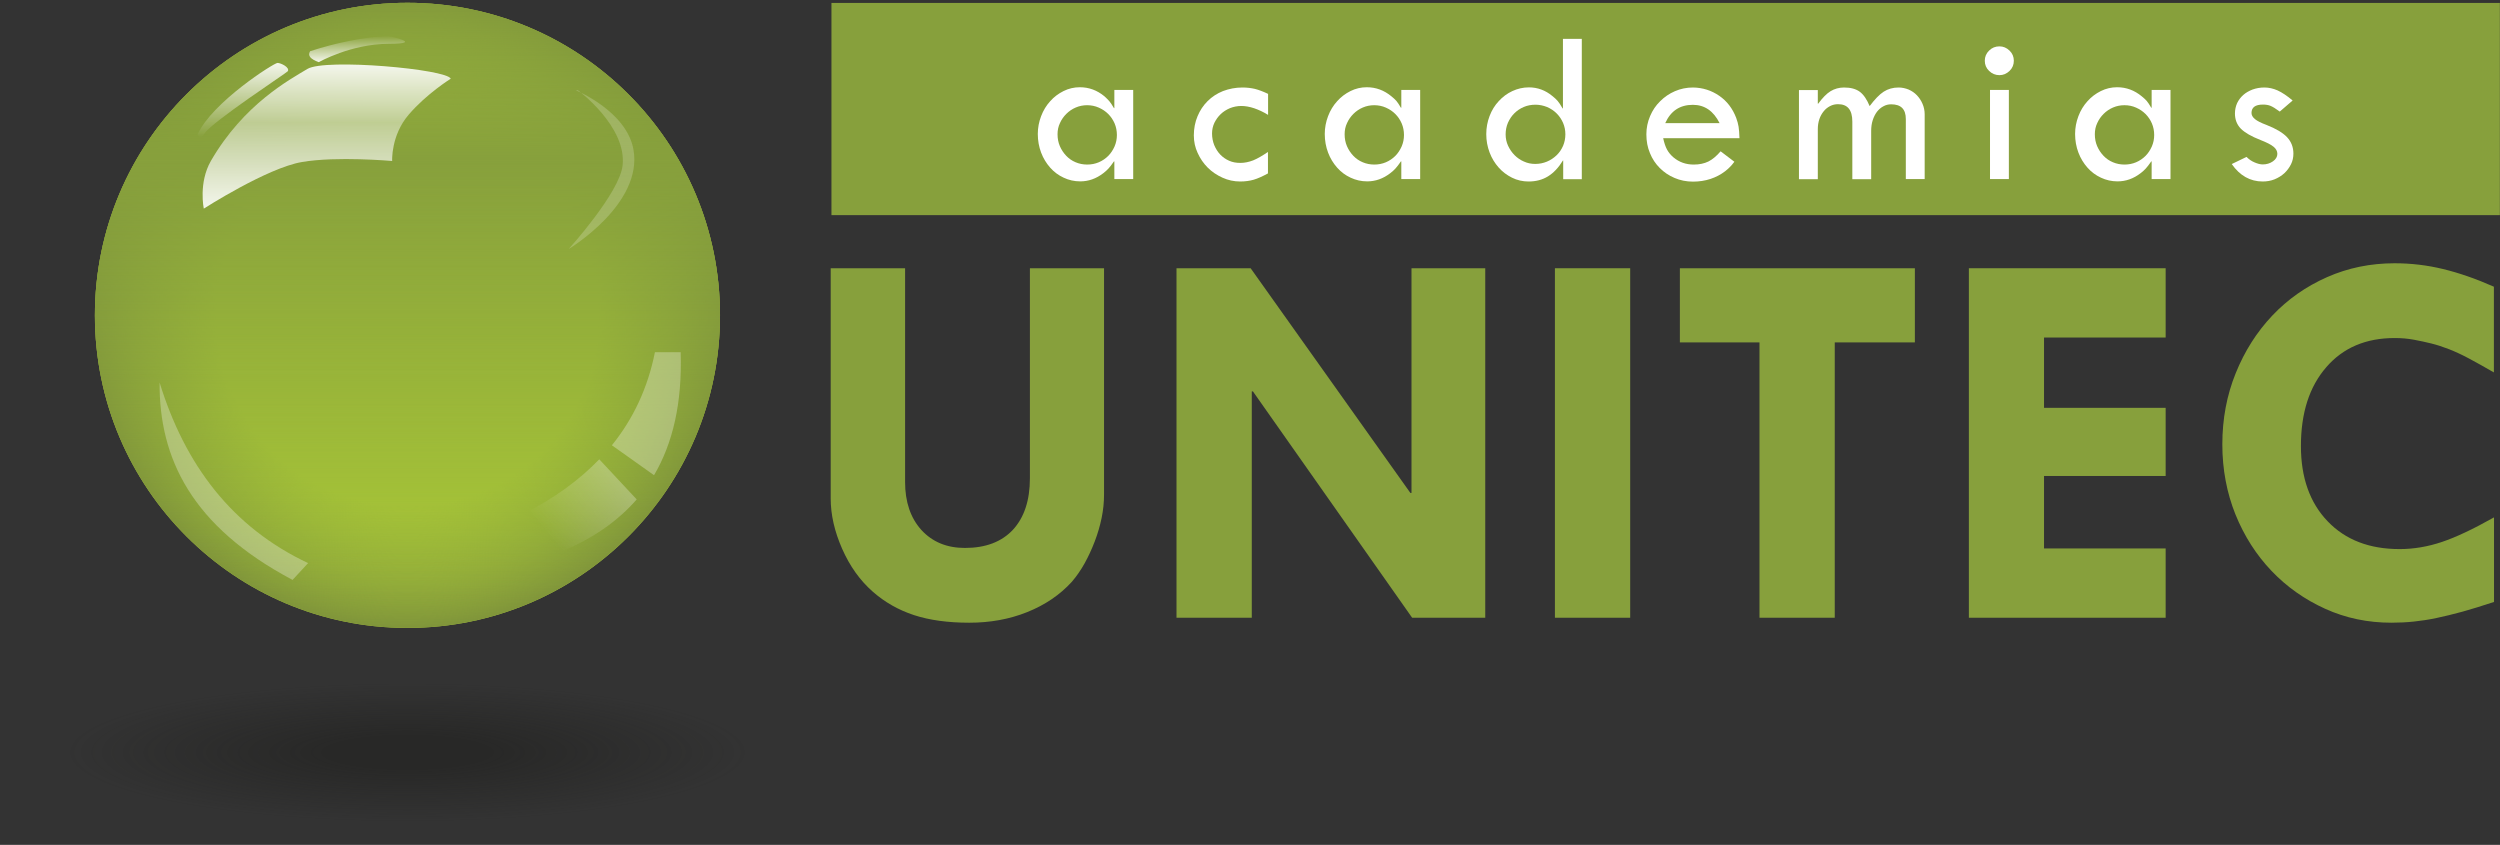 <?xml version="1.0" encoding="utf-8"?>
<!-- Generator: Adobe Illustrator 18.1.0, SVG Export Plug-In . SVG Version: 6.00 Build 0)  -->
<svg version="1.1" xmlns="http://www.w3.org/2000/svg" xmlns:xlink="http://www.w3.org/1999/xlink" x="0px" y="0px"
	 viewBox="0 0 196.28 66.33" enable-background="new 0 0 196.28 66.33" xml:space="preserve">
<rect x="0" y="0" width="196.28" height="66.33" fill="#333333" stroke="none"/>
<g id="Capa_8">
</g>
<g id="Capa_1">
	<g>
		<path fill="#87A03C" d="M71.06,21.06v16.78c0,1.57,0.43,2.83,1.28,3.77c0.86,0.94,2,1.41,3.42,1.41c1.63,0,2.88-0.48,3.77-1.43
			c0.88-0.96,1.33-2.3,1.33-4.05V21.06h5.82v17.77c0,0.6-0.06,1.21-0.19,1.84c-0.13,0.63-0.31,1.24-0.54,1.84
			c-0.23,0.6-0.49,1.17-0.79,1.71c-0.3,0.54-0.64,1.03-1.01,1.46c-0.94,1.03-2.11,1.82-3.51,2.38c-1.4,0.56-2.91,0.83-4.54,0.83
			c-1.68,0-3.13-0.2-4.35-0.6c-1.21-0.4-2.29-1.01-3.23-1.84c-1-0.88-1.8-2-2.4-3.36c-0.6-1.36-0.9-2.68-0.9-3.96V21.06H71.06z"/>
		<path fill="#87A03C" d="M116.61,21.06V48.5h-5.74l-12.5-17.77h-0.09V48.5h-5.91V21.06h5.82l12.54,17.64h0.09V21.06H116.61z"/>
		<path fill="#87A03C" d="M127.99,21.06V48.5h-5.91V21.06H127.99z"/>
		<path fill="#87A03C" d="M150.34,21.06v5.82h-6.29V48.5h-5.91V26.88h-6.25v-5.82H150.34z"/>
		<path fill="#87A03C" d="M170.03,21.06v5.44h-9.55v5.52h9.55v5.35h-9.55v5.69h9.55v5.44h-15.45V21.06H170.03z"/>
		<path fill="#87A03C" d="M195.8,29.24c-0.74-0.43-1.39-0.79-1.95-1.09c-0.56-0.3-1.08-0.54-1.56-0.73
			c-0.49-0.19-0.95-0.34-1.39-0.45c-0.44-0.11-0.91-0.21-1.39-0.3c-0.49-0.09-0.98-0.13-1.5-0.13c-2.26,0-4.05,0.76-5.37,2.29
			c-1.33,1.53-1.99,3.59-1.99,6.19c0,2.48,0.7,4.45,2.1,5.91c1.4,1.46,3.28,2.18,5.65,2.18c1.11,0,2.22-0.19,3.32-0.56
			c1.1-0.37,2.46-1.01,4.09-1.93v6.64c-0.94,0.31-1.78,0.57-2.5,0.77c-0.73,0.2-1.4,0.36-2.01,0.49c-0.61,0.13-1.21,0.22-1.78,0.28
			c-0.57,0.06-1.16,0.09-1.76,0.09c-1.86,0-3.59-0.36-5.2-1.09c-1.61-0.73-3.02-1.72-4.22-2.98c-1.2-1.26-2.14-2.73-2.83-4.43
			c-0.68-1.7-1.03-3.53-1.03-5.5c0-2,0.35-3.86,1.05-5.59c0.7-1.73,1.65-3.23,2.87-4.52c1.21-1.28,2.65-2.29,4.3-3.02
			c1.65-0.73,3.42-1.09,5.31-1.09c1.28,0,2.55,0.15,3.79,0.45c1.24,0.3,2.58,0.76,4,1.39V29.24z"/>
	</g>
	<rect x="65.28" y="0.23" fill="#87A03C" width="130.99" height="16.66"/>
	<g>
		<path fill="#FFFFFF" d="M87.49,7.06h1.48v7h-1.48v-1.39h-0.03c-0.17,0.25-0.32,0.44-0.43,0.56c-0.11,0.12-0.25,0.25-0.41,0.37
			c-0.56,0.43-1.16,0.64-1.81,0.64c-0.46,0-0.9-0.1-1.3-0.29c-0.41-0.19-0.76-0.45-1.06-0.79c-0.3-0.34-0.54-0.73-0.71-1.18
			c-0.17-0.45-0.26-0.94-0.26-1.46c0-0.49,0.09-0.95,0.26-1.4c0.17-0.45,0.41-0.84,0.71-1.17c0.3-0.34,0.65-0.6,1.05-0.8
			c0.4-0.2,0.83-0.3,1.28-0.3c0.72,0,1.36,0.24,1.93,0.71C86.87,7.71,87,7.83,87.1,7.95c0.1,0.12,0.22,0.3,0.36,0.54h0.03V7.06z
			 M85.35,8.26c-0.31,0-0.61,0.06-0.89,0.18c-0.28,0.12-0.53,0.29-0.74,0.5c-0.21,0.21-0.38,0.45-0.5,0.72
			c-0.13,0.27-0.19,0.56-0.19,0.88c0,0.34,0.06,0.65,0.18,0.93c0.12,0.28,0.29,0.54,0.5,0.76c0.21,0.22,0.45,0.39,0.74,0.51
			c0.28,0.12,0.59,0.18,0.91,0.18c0.32,0,0.63-0.06,0.91-0.18c0.28-0.12,0.53-0.29,0.74-0.5c0.21-0.21,0.37-0.46,0.5-0.75
			c0.12-0.28,0.18-0.58,0.18-0.89c0-0.32-0.06-0.63-0.18-0.91c-0.12-0.28-0.29-0.53-0.5-0.74c-0.21-0.21-0.45-0.37-0.74-0.5
			C85.98,8.32,85.67,8.26,85.35,8.26z"/>
		<path fill="#FFFFFF" d="M99.56,13.61c-0.44,0.24-0.82,0.41-1.13,0.5c-0.31,0.09-0.67,0.14-1.06,0.14c-0.49,0-0.95-0.1-1.39-0.3
			c-0.44-0.2-0.83-0.46-1.16-0.79c-0.33-0.33-0.59-0.71-0.79-1.15c-0.2-0.43-0.3-0.89-0.3-1.38c0-0.54,0.1-1.05,0.29-1.5
			c0.19-0.46,0.45-0.85,0.79-1.19c0.34-0.34,0.74-0.6,1.21-0.79C96.5,6.97,97,6.87,97.55,6.87c0.35,0,0.67,0.04,0.98,0.11
			c0.31,0.08,0.65,0.21,1.03,0.39v1.65c-0.37-0.23-0.74-0.4-1.09-0.52c-0.36-0.12-0.7-0.18-1.01-0.18c-0.31,0-0.61,0.06-0.89,0.17
			c-0.28,0.12-0.52,0.27-0.73,0.47c-0.21,0.2-0.37,0.43-0.5,0.69c-0.12,0.26-0.18,0.54-0.18,0.83c0,0.32,0.06,0.63,0.17,0.91
			c0.12,0.28,0.27,0.53,0.47,0.74c0.2,0.21,0.43,0.37,0.7,0.49c0.27,0.12,0.56,0.17,0.88,0.17c0.34,0,0.67-0.07,1.01-0.2
			c0.34-0.14,0.72-0.36,1.16-0.66V13.61z"/>
		<path fill="#FFFFFF" d="M110.02,7.06h1.48v7h-1.48v-1.39h-0.03c-0.17,0.25-0.32,0.44-0.43,0.56c-0.11,0.12-0.25,0.25-0.41,0.37
			c-0.56,0.43-1.16,0.64-1.81,0.64c-0.46,0-0.9-0.1-1.3-0.29c-0.41-0.19-0.76-0.45-1.06-0.79c-0.3-0.34-0.54-0.73-0.71-1.18
			c-0.17-0.45-0.26-0.94-0.26-1.46c0-0.49,0.09-0.95,0.26-1.4c0.17-0.45,0.41-0.84,0.71-1.17c0.3-0.34,0.65-0.6,1.05-0.8
			c0.4-0.2,0.83-0.3,1.28-0.3c0.72,0,1.36,0.24,1.93,0.71c0.16,0.13,0.29,0.25,0.39,0.36c0.1,0.12,0.22,0.3,0.36,0.54h0.03V7.06z
			 M107.89,8.26c-0.31,0-0.61,0.06-0.89,0.18c-0.28,0.12-0.53,0.29-0.74,0.5c-0.21,0.21-0.38,0.45-0.5,0.72
			c-0.13,0.27-0.19,0.56-0.19,0.88c0,0.34,0.06,0.65,0.18,0.93c0.12,0.28,0.29,0.54,0.5,0.76c0.21,0.22,0.45,0.39,0.74,0.51
			c0.28,0.12,0.59,0.18,0.91,0.18s0.63-0.06,0.91-0.18c0.28-0.12,0.53-0.29,0.74-0.5c0.21-0.21,0.37-0.46,0.5-0.75
			c0.12-0.28,0.18-0.58,0.18-0.89c0-0.32-0.06-0.63-0.18-0.91c-0.12-0.28-0.29-0.53-0.5-0.74c-0.21-0.21-0.45-0.37-0.74-0.5
			C108.52,8.32,108.21,8.26,107.89,8.26z"/>
		<path fill="#FFFFFF" d="M124.19,3.05v11.02h-1.46V12.6h-0.02c-0.35,0.57-0.74,0.98-1.18,1.25c-0.44,0.27-0.95,0.4-1.52,0.4
			c-0.46,0-0.9-0.1-1.3-0.3c-0.4-0.2-0.75-0.46-1.05-0.8c-0.3-0.34-0.54-0.73-0.71-1.18c-0.17-0.45-0.26-0.93-0.26-1.44
			c0-0.5,0.09-0.97,0.26-1.42c0.17-0.45,0.41-0.84,0.72-1.17c0.31-0.34,0.66-0.6,1.07-0.79c0.41-0.19,0.84-0.29,1.3-0.29
			c0.68,0,1.3,0.23,1.84,0.68c0.16,0.13,0.3,0.25,0.41,0.38c0.11,0.13,0.24,0.32,0.39,0.59h0.03V3.05H124.19z M120.56,8.22
			c-0.34,0-0.65,0.06-0.93,0.18c-0.28,0.12-0.53,0.29-0.74,0.5c-0.21,0.21-0.37,0.45-0.5,0.74c-0.12,0.28-0.18,0.59-0.18,0.91
			c0,0.31,0.06,0.61,0.19,0.89c0.13,0.28,0.3,0.53,0.51,0.74c0.21,0.21,0.45,0.38,0.73,0.5c0.28,0.13,0.58,0.19,0.89,0.19
			c0.33,0,0.63-0.06,0.92-0.18c0.29-0.12,0.54-0.29,0.76-0.5c0.22-0.21,0.38-0.45,0.51-0.74c0.12-0.28,0.18-0.59,0.18-0.91
			c0-0.31-0.06-0.61-0.18-0.89c-0.12-0.28-0.29-0.53-0.51-0.75c-0.21-0.21-0.47-0.38-0.75-0.5C121.18,8.29,120.88,8.22,120.56,8.22z
			"/>
		<path fill="#FFFFFF" d="M130.58,10.85c0.08,0.37,0.18,0.67,0.3,0.89c0.12,0.22,0.28,0.42,0.5,0.61c0.45,0.38,0.98,0.57,1.6,0.57
			c0.44,0,0.82-0.08,1.15-0.24c0.32-0.16,0.64-0.43,0.96-0.8l1.08,0.82c-0.15,0.2-0.27,0.34-0.37,0.43
			c-0.09,0.09-0.21,0.2-0.35,0.31c-0.35,0.27-0.74,0.47-1.16,0.61c-0.43,0.14-0.89,0.21-1.37,0.21c-0.52,0-1.01-0.1-1.45-0.29
			c-0.45-0.19-0.83-0.45-1.16-0.78c-0.33-0.33-0.59-0.72-0.77-1.17c-0.19-0.45-0.28-0.94-0.28-1.48c0-0.5,0.1-0.97,0.29-1.42
			c0.19-0.45,0.45-0.84,0.79-1.17c0.34-0.34,0.72-0.6,1.16-0.79c0.44-0.19,0.91-0.29,1.42-0.29c0.76,0.01,1.45,0.23,2.06,0.65
			c0.61,0.42,1.05,1,1.33,1.73c0.09,0.25,0.16,0.49,0.19,0.7c0.03,0.21,0.06,0.51,0.07,0.9H130.58z M135.01,9.67
			c-0.48-0.96-1.18-1.44-2.1-1.44c-1.02,0-1.74,0.48-2.17,1.44H135.01z"/>
		<path fill="#FFFFFF" d="M142.73,8.14h0.02c0.34-0.46,0.66-0.79,0.97-0.98c0.31-0.19,0.67-0.29,1.06-0.29
			c0.52,0,0.93,0.11,1.23,0.33c0.3,0.22,0.56,0.6,0.78,1.13c0.4-0.53,0.76-0.91,1.1-1.13c0.34-0.22,0.73-0.33,1.17-0.33
			c0.28,0,0.54,0.06,0.79,0.16c0.25,0.11,0.47,0.26,0.65,0.45s0.33,0.41,0.44,0.67c0.11,0.25,0.17,0.53,0.17,0.82v5.09h-1.48V9.35
			c0-0.78-0.38-1.16-1.15-1.16c-0.22,0-0.43,0.05-0.62,0.16c-0.19,0.1-0.36,0.25-0.5,0.43c-0.14,0.19-0.25,0.41-0.33,0.66
			c-0.08,0.25-0.12,0.53-0.12,0.82v3.81h-1.48V9.55c0-0.92-0.37-1.37-1.12-1.37c-0.23,0-0.44,0.05-0.63,0.15
			c-0.19,0.1-0.36,0.23-0.5,0.41c-0.14,0.17-0.26,0.38-0.34,0.62c-0.08,0.24-0.12,0.5-0.12,0.77v3.94h-1.48v-7h1.48V8.14z"/>
		<path fill="#FFFFFF" d="M156.98,3.64c0.3,0,0.56,0.11,0.79,0.33c0.23,0.22,0.34,0.49,0.34,0.8c0,0.31-0.11,0.58-0.34,0.8
			c-0.23,0.22-0.49,0.33-0.79,0.33c-0.31,0-0.58-0.11-0.81-0.33c-0.23-0.22-0.34-0.49-0.34-0.8c0-0.31,0.11-0.58,0.34-0.8
			C156.39,3.75,156.66,3.64,156.98,3.64z M157.72,7.06v7h-1.48v-7H157.72z"/>
		<path fill="#FFFFFF" d="M168.93,7.06h1.48v7h-1.48v-1.39h-0.03c-0.17,0.25-0.32,0.44-0.43,0.56c-0.11,0.12-0.25,0.25-0.41,0.37
			c-0.56,0.43-1.16,0.64-1.81,0.64c-0.46,0-0.9-0.1-1.3-0.29c-0.41-0.19-0.76-0.45-1.06-0.79c-0.3-0.34-0.54-0.73-0.71-1.18
			c-0.17-0.45-0.26-0.94-0.26-1.46c0-0.49,0.09-0.95,0.26-1.4c0.17-0.45,0.41-0.84,0.71-1.17c0.3-0.34,0.65-0.6,1.05-0.8
			c0.4-0.2,0.83-0.3,1.28-0.3c0.72,0,1.36,0.24,1.93,0.71c0.16,0.13,0.29,0.25,0.39,0.36c0.1,0.12,0.22,0.3,0.36,0.54h0.03V7.06z
			 M166.79,8.26c-0.31,0-0.61,0.06-0.89,0.18c-0.28,0.12-0.53,0.29-0.74,0.5c-0.21,0.21-0.38,0.45-0.5,0.72
			c-0.13,0.27-0.19,0.56-0.19,0.88c0,0.34,0.06,0.65,0.18,0.93c0.12,0.28,0.29,0.54,0.5,0.76c0.21,0.22,0.45,0.39,0.74,0.51
			c0.28,0.12,0.59,0.18,0.91,0.18c0.32,0,0.63-0.06,0.91-0.18c0.28-0.12,0.53-0.29,0.74-0.5c0.21-0.21,0.37-0.46,0.5-0.75
			c0.12-0.28,0.18-0.58,0.18-0.89c0-0.32-0.06-0.63-0.18-0.91c-0.12-0.28-0.29-0.53-0.5-0.74c-0.21-0.21-0.45-0.37-0.74-0.5
			C167.42,8.32,167.12,8.26,166.79,8.26z"/>
		<path fill="#FFFFFF" d="M178.99,8.76c-0.31-0.23-0.56-0.38-0.73-0.45c-0.17-0.07-0.37-0.1-0.59-0.1c-0.6,0-0.9,0.22-0.9,0.66
			c0,0.17,0.09,0.33,0.27,0.48c0.18,0.15,0.48,0.3,0.91,0.46c0.74,0.29,1.28,0.61,1.61,0.96c0.33,0.35,0.5,0.78,0.5,1.29
			c0,0.3-0.06,0.58-0.19,0.84c-0.13,0.26-0.3,0.49-0.52,0.7c-0.22,0.2-0.48,0.36-0.77,0.48c-0.3,0.12-0.61,0.17-0.93,0.17
			c-0.98,0-1.8-0.46-2.43-1.37l1.16-0.56c0.19,0.19,0.39,0.33,0.63,0.43c0.23,0.1,0.45,0.16,0.64,0.16c0.3,0,0.57-0.08,0.8-0.24
			c0.23-0.16,0.35-0.36,0.35-0.59c0-0.21-0.1-0.4-0.3-0.56c-0.2-0.17-0.55-0.34-1.03-0.53c-0.72-0.28-1.23-0.58-1.54-0.89
			c-0.31-0.32-0.46-0.72-0.46-1.19c0-0.29,0.06-0.56,0.17-0.81c0.12-0.25,0.28-0.46,0.48-0.64c0.2-0.18,0.45-0.32,0.73-0.43
			c0.28-0.1,0.59-0.16,0.93-0.16c0.35,0,0.7,0.08,1.04,0.23c0.35,0.16,0.74,0.42,1.18,0.79L178.99,8.76z"/>
	</g>
	
		<radialGradient id="SVGID_2_" cx="31.995" cy="59.096" r="26.884" gradientTransform="matrix(1 0 0 0.204 0 47.015)" gradientUnits="userSpaceOnUse">
		<stop  offset="0" style="stop-color:#1D1D1B;stop-opacity:0.5"/>
		<stop  offset="0.222" style="stop-color:#1D1D1B;stop-opacity:0.5"/>
		<stop  offset="1" style="stop-color:#1D1D1B;stop-opacity:0"/>
	</radialGradient>
	<ellipse fill="url(#SVGID_2_)" cx="31.99" cy="59.1" rx="31.99" ry="7.23"/>
	<circle fill="#ADCC36" cx="31.99" cy="24.76" r="24.54"/>
	<radialGradient id="SVGID_3_" cx="31.995" cy="24.762" r="24.545" gradientUnits="userSpaceOnUse">
		<stop  offset="0.611" style="stop-color:#87A03C;stop-opacity:0"/>
		<stop  offset="0.845" style="stop-color:#859C3B;stop-opacity:0.601"/>
		<stop  offset="1" style="stop-color:#80953A"/>
	</radialGradient>
	<circle fill="url(#SVGID_3_)" cx="31.99" cy="24.76" r="24.54"/>
	<linearGradient id="SVGID_5_" gradientUnits="userSpaceOnUse" x1="31.995" y1="49.307" x2="31.995" y2="0.217">
		<stop  offset="0" style="stop-color:#87A03C;stop-opacity:0"/>
		<stop  offset="0.75" style="stop-color:#87A03C"/>
		<stop  offset="1" style="stop-color:#87A03C;stop-opacity:0.5"/>
	</linearGradient>
	<circle fill="url(#SVGID_5_)" cx="31.99" cy="24.76" r="24.54"/>
	<linearGradient id="SVGID_6_" gradientUnits="userSpaceOnUse" x1="25.651" y1="16.381" x2="25.651" y2="5.059">
		<stop  offset="0" style="stop-color:#FFFFFF"/>
		<stop  offset="0.595" style="stop-color:#FFFFFF;stop-opacity:0.5"/>
		<stop  offset="1" style="stop-color:#FFFFFF"/>
	</linearGradient>
	<path opacity="0.9" fill="url(#SVGID_6_)" d="M23.71,12.72C20.98,13.18,16,16.38,16,16.38s-0.43-2.03,0.56-3.75
		c2.58-4.46,6.19-6.38,7.58-7.22c1.4-0.84,10.95,0.02,11.25,0.77c0,0-1.89,1.17-3.3,2.82c-1.41,1.64-1.3,3.64-1.3,3.64
		S26.43,12.25,23.71,12.72z"/>
	<linearGradient id="SVGID_7_" gradientUnits="userSpaceOnUse" x1="28.04" y1="4.882" x2="28.04" y2="2.811">
		<stop  offset="0" style="stop-color:#FFFFFF"/>
		<stop  offset="1" style="stop-color:#FFFFFF;stop-opacity:0"/>
	</linearGradient>
	<path opacity="0.9" fill="url(#SVGID_7_)" d="M24.35,4.02c-0.23,0.35,0.04,0.63,0.68,0.86c0,0,2.51-1.43,5.48-1.44
		S30.4,2.81,30.4,2.81C28.47,2.95,26.46,3.33,24.35,4.02"/>
	<linearGradient id="SVGID_8_" gradientUnits="userSpaceOnUse" x1="19.07" y1="10.777" x2="19.07" y2="4.954">
		<stop  offset="0" style="stop-color:#FFFFFF;stop-opacity:0"/>
		<stop  offset="1" style="stop-color:#FFFFFF"/>
	</linearGradient>
	<path opacity="0.9" fill="url(#SVGID_8_)" d="M15.52,10.54c0,0,0.15,0.56,0.54-0.06c0.57-0.91,6.48-4.78,6.54-4.89
		c0.16-0.3-0.53-0.64-0.81-0.65C21.51,4.94,16.67,8.02,15.52,10.54z"/>
	<path opacity="0.3" fill="#FFFFFF" d="M22.97,45.53l1.22-1.32c-5.97-2.81-9.67-7.71-11.66-14.18
		C12.49,35.95,15.02,41.32,22.97,45.53z"/>
	<g opacity="0.3">
		<path fill="#FFFFFF" d="M51.35,37.31c1.46-2.48,2.22-5.64,2.09-9.66h-2.02c-0.56,2.81-1.7,5.23-3.38,7.31L51.35,37.31z"/>
		<linearGradient id="SVGID_9_" gradientUnits="userSpaceOnUse" x1="43.013" y1="42.007" x2="48.2" y2="37.683">
			<stop  offset="0" style="stop-color:#FFFFFF;stop-opacity:0"/>
			<stop  offset="1" style="stop-color:#FFFFFF"/>
		</linearGradient>
		<path opacity="0.9" fill="url(#SVGID_9_)" d="M47.05,36.06c-1.6,1.66-3.57,3.08-5.9,4.26l2.51,3.15c2.55-0.99,4.69-2.38,6.33-4.26
			L47.05,36.06z"/>
	</g>
	<path opacity="0.2" fill="#FFFFFF" d="M45.37,7.08c0,0,3.86,2.85,3.51,5.92c-0.25,2.16-4.23,6.55-4.23,6.55s5.87-3.53,5.08-7.83
		c-0.55-3-4.52-4.63-4.52-4.63"/>
	<g id="Nuevo_símbolo_3">
	</g>
	<g id="Nuevo_símbolo_5">
	</g>
	<g id="Nuevo_símbolo_2">
	</g>
	<g id="Nuevo_símbolo_4">
	</g>
	<g id="Nuevo_símbolo_3_2_">
	</g>
	<g id="Nuevo_símbolo_3_1_">
	</g>
	<g id="Nuevo_símbolo_1">
	</g>
</g>
</svg>
